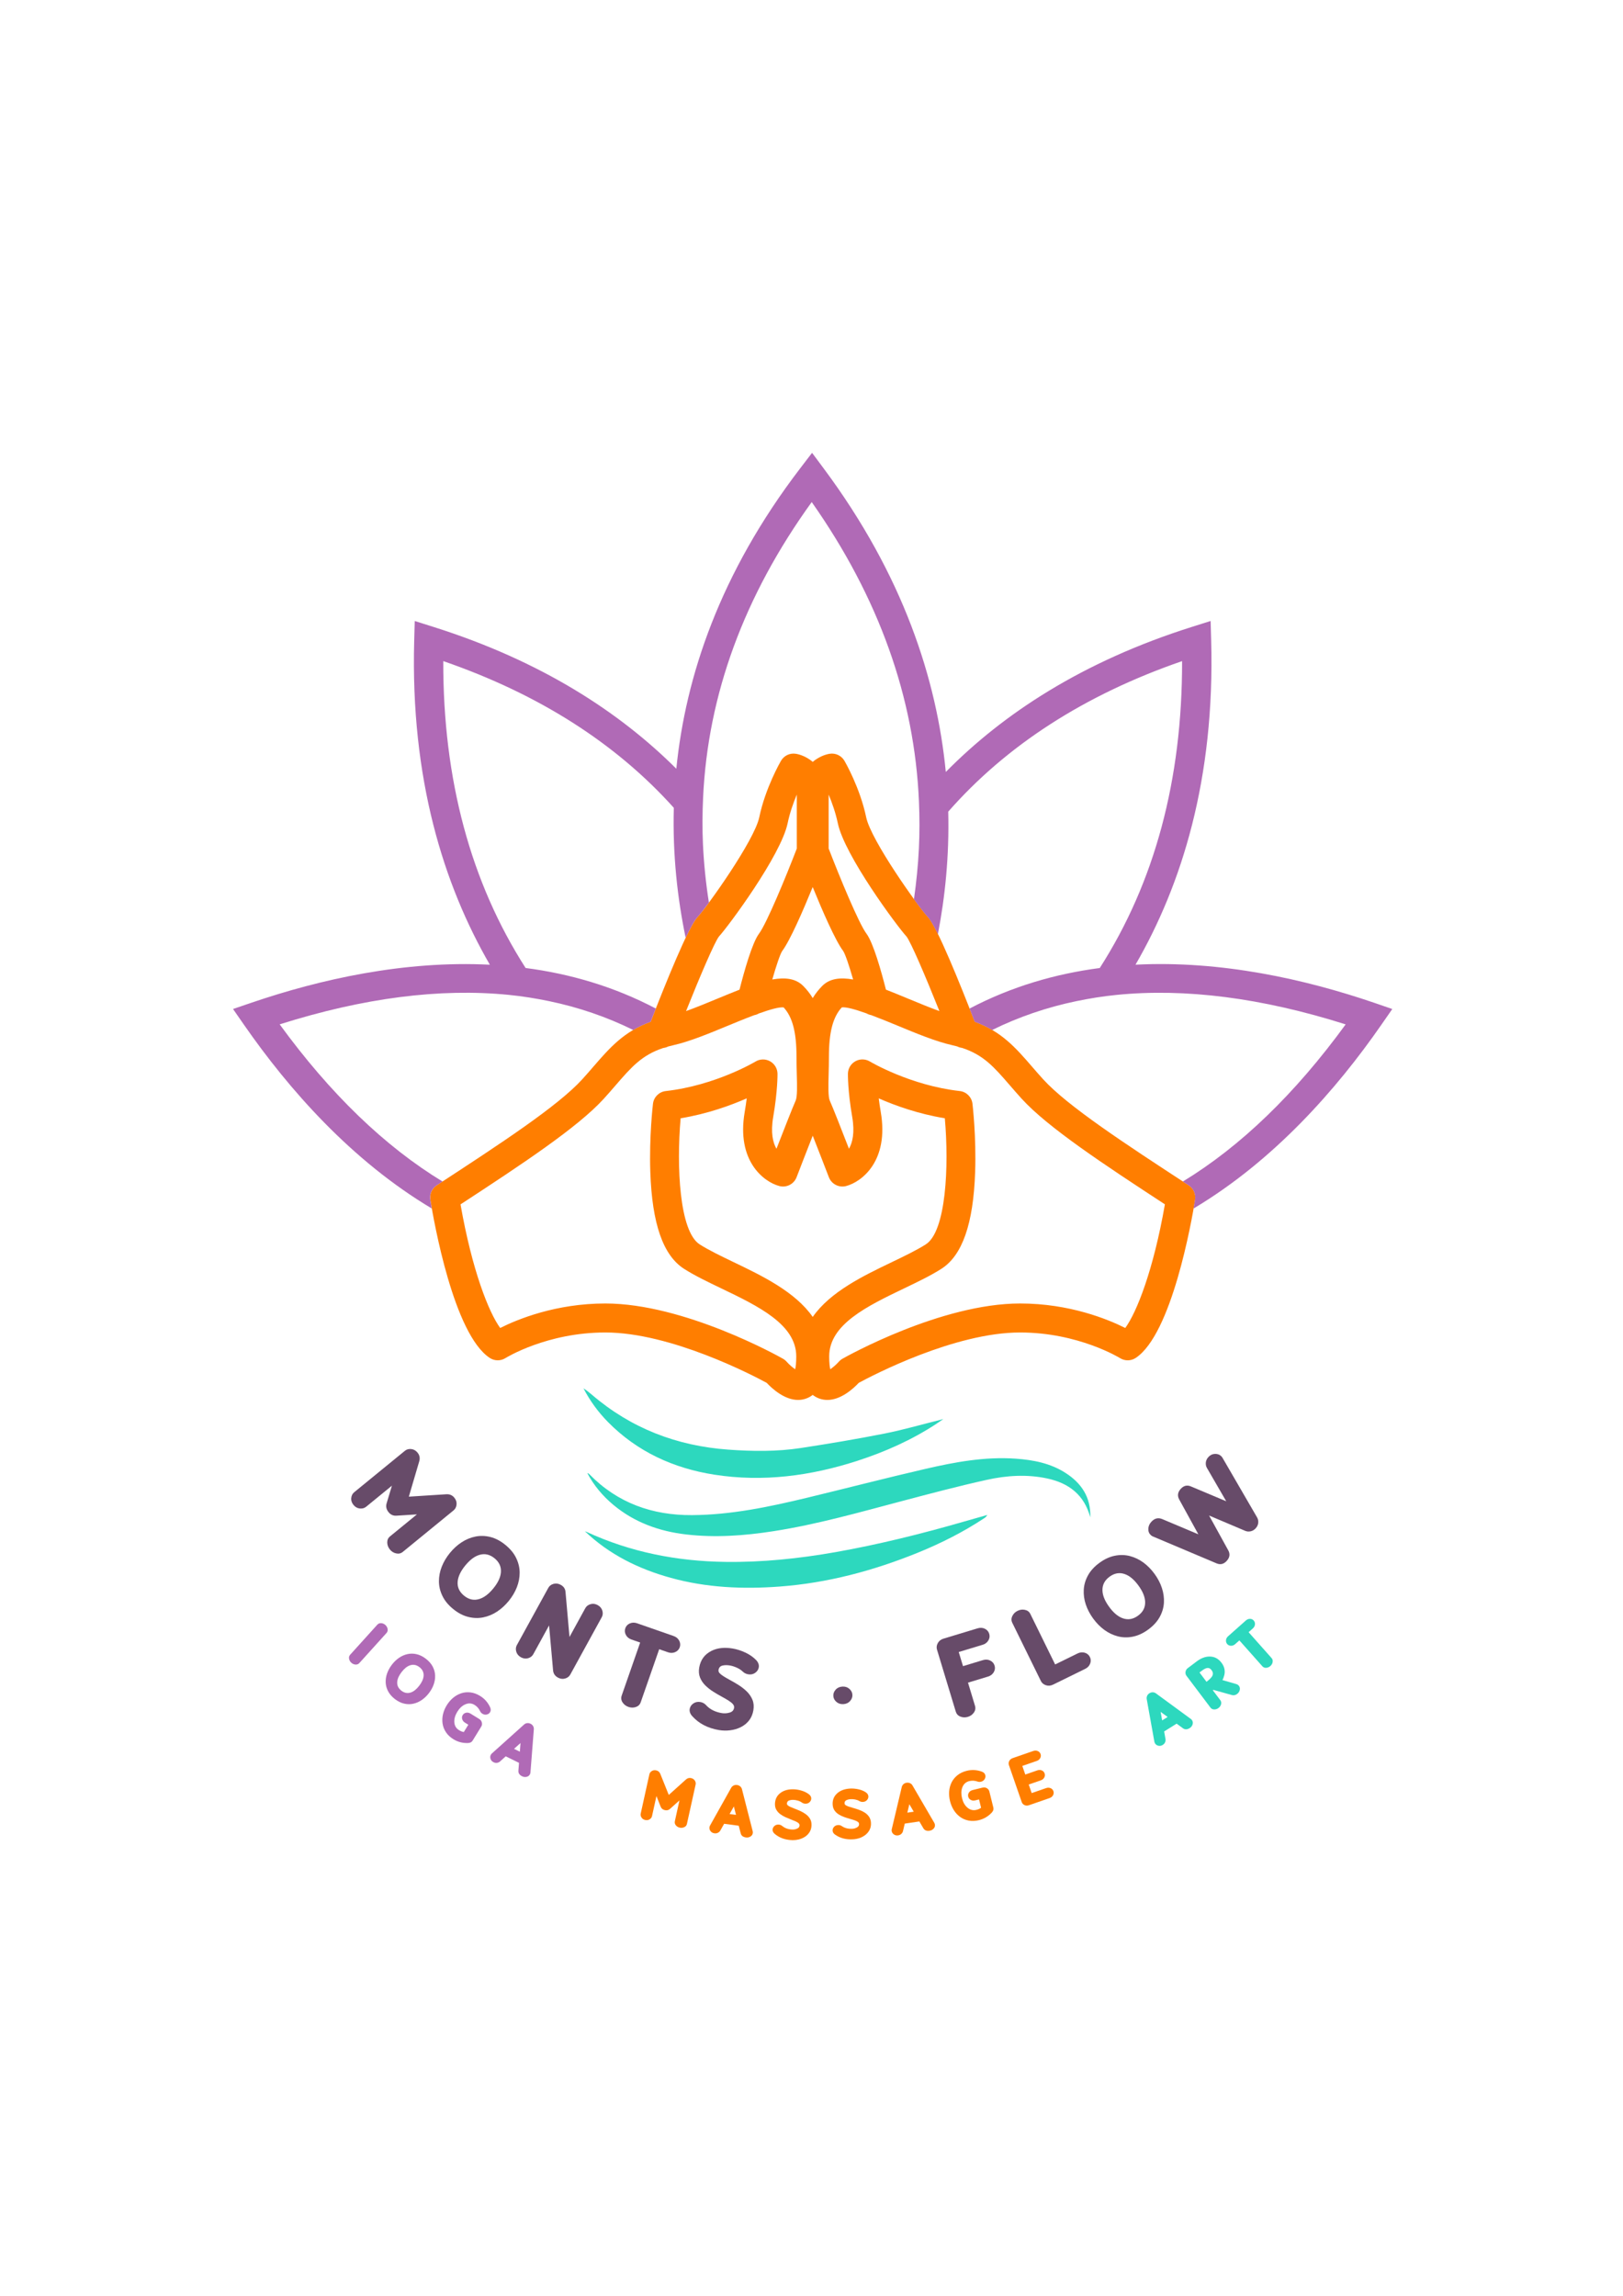 <svg xmlns="http://www.w3.org/2000/svg" xmlns:xlink="http://www.w3.org/1999/xlink" id="Capa_1" x="0px" y="0px" viewBox="0 0 595.28 841.89" style="enable-background:new 0 0 595.28 841.89;" xml:space="preserve"><style type="text/css">	.st0{fill:#674B69;}	.st1{fill:#2DD8BE;}	.st2{fill:#FF7E00;}	.st3{fill:#B06AB6;}</style><g>	<g>		<path class="st0" d="M143,568.22c-0.63-0.78-0.95-1.63-0.97-2.57c-0.01-0.93,0.33-1.69,1.04-2.26l9.85-8.05l-7.52,0.48   c-1.15,0.08-2.11-0.34-2.88-1.28c-0.81-1-1.06-2.06-0.73-3.21l1.96-6.52l-9.46,7.73c-0.64,0.52-1.41,0.73-2.32,0.64   c-0.91-0.09-1.68-0.53-2.32-1.31c-0.64-0.78-0.92-1.63-0.82-2.53c0.09-0.9,0.46-1.62,1.1-2.14l18.58-15.18   c0.64-0.52,1.41-0.74,2.32-0.64c0.91,0.1,1.68,0.53,2.31,1.31c0.77,0.94,0.98,2.01,0.63,3.18l-3.82,12.97l13.75-0.88   c1.21-0.08,2.19,0.34,2.93,1.25c0.64,0.78,0.92,1.63,0.82,2.53c-0.09,0.9-0.46,1.62-1.1,2.14l-18.62,15.22   c-0.7,0.57-1.51,0.76-2.43,0.55C144.38,569.45,143.61,568.97,143,568.22z"></path>		<path class="st0" d="M166.21,590.04c-1.78-1.45-3.1-3.05-3.94-4.8c-0.85-1.75-1.27-3.53-1.28-5.35c0-1.82,0.34-3.61,1.04-5.38   c0.69-1.76,1.69-3.44,2.98-5.02c1.29-1.58,2.73-2.9,4.32-3.93c1.58-1.03,3.27-1.73,5.06-2.09c1.79-0.36,3.62-0.3,5.5,0.17   c1.88,0.48,3.71,1.44,5.49,2.9s3.1,3.05,3.94,4.8c0.84,1.74,1.27,3.53,1.28,5.35c0,1.82-0.34,3.61-1.03,5.38   c-0.7,1.76-1.69,3.44-2.98,5.02c-1.29,1.58-2.73,2.89-4.32,3.93c-1.58,1.03-3.27,1.73-5.06,2.09c-1.79,0.36-3.62,0.3-5.5-0.18   C169.82,592.46,167.99,591.5,166.21,590.04z M170.2,585.15c1.75,1.43,3.61,1.84,5.61,1.22c1.75-0.54,3.46-1.84,5.13-3.88   c1.68-2.05,2.6-3.99,2.77-5.8c0.2-2.07-0.57-3.82-2.32-5.25c-1.76-1.44-3.64-1.85-5.62-1.23c-1.74,0.53-3.45,1.83-5.13,3.89   c-1.67,2.04-2.59,3.98-2.77,5.8C167.66,581.96,168.44,583.71,170.2,585.15z"></path>		<path class="st0" d="M204.64,615.19c-1.08-0.59-1.67-1.47-1.78-2.62l-1.47-16.51l-5.8,10.57c-0.39,0.71-1.02,1.19-1.89,1.45   c-0.87,0.25-1.75,0.14-2.63-0.34c-0.88-0.48-1.44-1.16-1.71-2.04c-0.26-0.87-0.19-1.67,0.19-2.38l11.56-21.04   c0.4-0.72,1.04-1.21,1.91-1.46c0.88-0.25,1.76-0.13,2.64,0.35c1.08,0.59,1.67,1.46,1.76,2.61l1.46,16.52l5.8-10.57   c0.39-0.71,1.02-1.2,1.9-1.46c0.88-0.26,1.76-0.15,2.65,0.34c0.88,0.48,1.44,1.17,1.7,2.04c0.25,0.88,0.18,1.67-0.21,2.38   l-11.55,21.05c-0.39,0.71-1.02,1.19-1.89,1.45C206.39,615.78,205.51,615.67,204.64,615.19z"></path>		<path class="st0" d="M230.49,625.94c-0.93-0.33-1.65-0.88-2.16-1.67c-0.51-0.79-0.61-1.62-0.31-2.48l6.78-19.45l-3.18-1.11   c-0.96-0.33-1.65-0.9-2.07-1.71c-0.42-0.81-0.49-1.62-0.2-2.43c0.28-0.82,0.84-1.41,1.67-1.77c0.83-0.36,1.72-0.38,2.68-0.04   l13.34,4.65c0.96,0.34,1.65,0.9,2.07,1.7c0.42,0.8,0.49,1.61,0.21,2.43c-0.29,0.82-0.84,1.41-1.68,1.78   c-0.83,0.37-1.72,0.39-2.68,0.05l-3.18-1.11L235,624.23c-0.3,0.87-0.9,1.45-1.79,1.75C232.32,626.28,231.41,626.26,230.49,625.94z   "></path>		<path class="st0" d="M263.69,634.43c-4.12-0.7-7.39-2.41-9.82-5.13c-0.75-0.84-1.05-1.71-0.9-2.62c0.14-0.8,0.57-1.47,1.31-1.99   c0.74-0.52,1.61-0.71,2.61-0.54c0.81,0.14,1.5,0.51,2.07,1.13c1.4,1.54,3.32,2.52,5.76,2.93c0.96,0.16,1.93,0.1,2.89-0.19   c0.94-0.27,1.48-0.83,1.63-1.7c0.08-0.49-0.05-0.95-0.41-1.38c-0.35-0.42-0.9-0.86-1.62-1.32c-0.73-0.46-1.56-0.94-2.49-1.44   c-1.02-0.55-2.05-1.16-3.1-1.82c-1.05-0.66-2.01-1.41-2.88-2.26c-0.87-0.85-1.53-1.81-1.97-2.89c-0.44-1.09-0.55-2.31-0.32-3.67   c0.48-2.84,1.99-4.89,4.52-6.16c2.17-1.08,4.74-1.36,7.72-0.86c1.55,0.26,3.1,0.75,4.66,1.48c1.56,0.72,2.87,1.63,3.93,2.71   c0.84,0.87,1.18,1.78,1.02,2.74c-0.14,0.8-0.57,1.46-1.31,1.99c-0.74,0.53-1.6,0.71-2.59,0.54c-0.76-0.13-1.42-0.46-1.97-0.99   c-0.6-0.58-1.35-1.07-2.23-1.46c-0.89-0.39-1.74-0.66-2.55-0.79c-1-0.17-1.91-0.15-2.73,0.06c-0.78,0.21-1.24,0.74-1.38,1.6   c-0.07,0.4,0.06,0.78,0.37,1.14c0.32,0.36,0.81,0.75,1.49,1.18c0.67,0.42,1.45,0.87,2.33,1.35c1.05,0.56,2.11,1.18,3.2,1.87   c1.09,0.68,2.08,1.47,2.99,2.35c0.91,0.89,1.59,1.9,2.06,3.03c0.47,1.13,0.58,2.42,0.34,3.86c-0.25,1.46-0.78,2.7-1.58,3.73   c-0.81,1.03-1.82,1.84-3.01,2.44c-1.2,0.6-2.5,0.99-3.89,1.16C266.45,634.69,265.07,634.66,263.69,634.43z"></path>		<path class="st0" d="M309.37,624.92c-1.03,0.07-1.89-0.21-2.59-0.81c-0.7-0.61-1.08-1.34-1.13-2.17c-0.06-0.84,0.22-1.6,0.83-2.3   c0.61-0.7,1.43-1.08,2.46-1.15c1.01-0.07,1.87,0.2,2.57,0.81c0.7,0.61,1.08,1.33,1.13,2.17c0.06,0.84-0.22,1.6-0.83,2.3   C311.2,624.47,310.38,624.85,309.37,624.92z"></path>		<path class="st0" d="M354.98,629.59c-0.93,0.28-1.84,0.25-2.71-0.09c-0.88-0.34-1.44-0.95-1.71-1.82l-6.89-22.74   c-0.24-0.79-0.15-1.59,0.29-2.39c0.43-0.8,1.12-1.35,2.08-1.64l12.53-3.79c0.96-0.29,1.85-0.23,2.66,0.16   c0.81,0.4,1.35,1.02,1.6,1.86c0.25,0.83,0.15,1.64-0.31,2.41c-0.46,0.78-1.16,1.32-2.12,1.61l-8.76,2.65l1.57,5.18l7.31-2.21   c0.97-0.29,1.86-0.24,2.67,0.16c0.81,0.4,1.35,1.02,1.6,1.86c0.25,0.83,0.15,1.64-0.31,2.42c-0.46,0.78-1.17,1.32-2.14,1.61   l-7.3,2.21l2.57,8.51c0.26,0.87,0.13,1.69-0.41,2.46C356.67,628.78,355.93,629.31,354.98,629.59z"></path>		<path class="st0" d="M398,612l-11.75,5.77c-0.9,0.44-1.78,0.51-2.64,0.22c-0.86-0.29-1.47-0.8-1.83-1.53l-10.49-21.35   c-0.4-0.81-0.4-1.65,0.01-2.49c0.4-0.85,1.05-1.49,1.94-1.92c0.87-0.43,1.77-0.55,2.69-0.35c0.92,0.19,1.58,0.7,1.98,1.51   l9.09,18.51l8.22-4.03c0.9-0.44,1.78-0.53,2.65-0.27c0.86,0.26,1.49,0.78,1.88,1.57c0.38,0.78,0.41,1.59,0.09,2.43   C399.51,610.92,398.9,611.56,398,612z"></path>		<path class="st0" d="M421.13,597.58c-1.86,1.36-3.74,2.22-5.64,2.6c-1.9,0.38-3.74,0.33-5.5-0.12c-1.76-0.46-3.41-1.24-4.94-2.36   c-1.53-1.12-2.89-2.51-4.1-4.16c-1.2-1.65-2.1-3.37-2.71-5.17c-0.6-1.8-0.84-3.61-0.74-5.42c0.1-1.82,0.63-3.58,1.57-5.28   s2.34-3.22,4.2-4.58c1.86-1.35,3.74-2.22,5.64-2.59c1.9-0.38,3.74-0.33,5.5,0.12c1.77,0.46,3.41,1.25,4.94,2.36   c1.53,1.12,2.89,2.51,4.1,4.16c1.2,1.65,2.11,3.37,2.7,5.17c0.6,1.8,0.85,3.61,0.75,5.43c-0.11,1.82-0.63,3.58-1.57,5.27   C424.39,594.7,422.99,596.22,421.13,597.58z M417.41,592.48c1.83-1.33,2.69-3.04,2.6-5.11c-0.08-1.83-0.9-3.82-2.46-5.95   c-1.56-2.14-3.2-3.53-4.91-4.15c-1.95-0.72-3.84-0.42-5.66,0.91c-1.84,1.34-2.71,3.05-2.62,5.13c0.07,1.82,0.89,3.8,2.46,5.95   c1.55,2.13,3.19,3.52,4.91,4.15C413.68,594.13,415.58,593.82,417.41,592.48z"></path>		<path class="st0" d="M460.6,560.4c-0.52,0.59-1.13,0.96-1.83,1.13c-0.71,0.17-1.38,0.12-2.02-0.14l-13.28-5.63l7.02,12.75   c0.74,1.33,0.58,2.6-0.5,3.82c-1.1,1.25-2.36,1.57-3.78,0.97l-23.27-9.83c-0.3-0.11-0.56-0.27-0.78-0.47   c-0.68-0.6-1.01-1.37-0.98-2.32c0.02-0.94,0.37-1.79,1.03-2.54c1.2-1.36,2.57-1.72,4.09-1.07l13.23,5.57l-7.03-12.79   c-0.72-1.33-0.55-2.59,0.51-3.8c1.1-1.25,2.35-1.57,3.76-0.98l12.99,5.46l-7.08-12.22c-0.34-0.59-0.48-1.25-0.41-1.97   c0.07-0.72,0.37-1.39,0.9-1.98c0.66-0.75,1.45-1.15,2.36-1.2c0.92-0.05,1.68,0.19,2.28,0.73c0.23,0.21,0.43,0.44,0.58,0.7   l12.71,21.9c0.33,0.6,0.47,1.26,0.39,1.98C461.42,559.15,461.12,559.81,460.6,560.4z"></path>	</g>	<g>		<g>			<path class="st1" d="M399.89,556.41c0.25-7.28-3.17-12.49-9.1-16.29c-5.54-3.55-11.78-4.75-18.19-5.21    c-11.27-0.8-22.27,1.22-33.16,3.74c-14.49,3.35-28.89,7.08-43.35,10.57c-13.9,3.35-27.88,6.3-42.26,6.39    c-14.55,0.09-27.34-4.42-37.68-15.01c-0.18-0.19-0.41-0.34-0.73-0.4c2.4,4.54,5.64,8.39,9.56,11.66    c7.74,6.45,16.82,9.69,26.69,10.84c10.69,1.24,21.32,0.46,31.92-1.18c16.08-2.49,31.69-6.96,47.38-11.1    c10.29-2.72,20.59-5.45,30.98-7.75c7.27-1.61,14.7-2.09,22.11-0.51C392.07,543.87,397.69,548.21,399.89,556.41z"></path>			<path class="st1" d="M214.53,561.53c8.98,8.56,19.7,13.82,31.49,17.08c13.12,3.63,26.5,4.2,39.99,3.19    c17.51-1.31,34.26-5.79,50.48-12.35c8.53-3.46,16.73-7.59,24.44-12.67c0.45-0.29,0.87-0.62,1.18-1.23    c-2.91,0.83-5.82,1.64-8.73,2.48c-15.47,4.45-31.08,8.35-46.93,11.15c-13.38,2.36-26.87,3.77-40.47,3.58    c-17.67-0.24-34.69-3.55-50.81-10.99C214.96,561.68,214.74,561.61,214.53,561.53z"></path>			<path class="st1" d="M345.99,520.39c-7.59,1.89-14.57,3.92-21.67,5.33c-10.14,2.01-20.35,3.71-30.58,5.28    c-8.83,1.35-17.75,1.24-26.65,0.59c-18.83-1.36-35.64-7.8-50.04-20.17c-0.96-0.82-1.96-1.6-3.04-2.3    c2.37,4.59,5.39,8.71,8.99,12.36c10.77,10.91,24.05,16.96,39.02,19.3c17.87,2.78,35.34,0.45,52.43-5.08    c10.22-3.31,19.99-7.66,29-13.58C344.15,521.64,344.85,521.16,345.99,520.39z"></path>		</g>	</g>	<path class="st2" d="M436,434.66l-0.33-0.21c-22.68-14.81-44.09-28.8-53.05-38.65c-1.5-1.65-2.87-3.23-4.19-4.76  c-5.86-6.77-11.07-12.75-20.91-16.36c-5.36-13.82-13.83-34.85-17.18-38.41c-3.55-3.77-20.88-28.1-22.64-36.55  c-2.25-10.81-7.74-20.32-7.97-20.72c-1.11-1.9-3.27-2.93-5.44-2.58c-1.7,0.27-4.08,1.18-6.2,2.97c-2.11-1.79-4.49-2.7-6.2-2.97  c-2.18-0.35-4.34,0.68-5.44,2.58c-0.23,0.4-5.72,9.91-7.97,20.72c-1.76,8.45-19.09,32.78-22.64,36.55  c-3.35,3.56-11.82,24.58-17.18,38.4c-9.84,3.61-15.04,9.59-20.91,16.36c-1.32,1.53-2.69,3.11-4.19,4.76  c-8.96,9.86-30.38,23.85-53.05,38.65l-0.33,0.21c-1.76,1.15-2.68,3.23-2.34,5.3c1.32,8.16,8.58,49.29,21.79,58.01  c1.75,1.15,4,1.17,5.77,0.06c0.15-0.09,15.11-9.39,36.62-9.39c24.07,0,54.17,15.75,59.18,18.47c2.07,2.2,6.57,6.27,11.53,6.27  c1,0,2.03-0.17,3.05-0.55c0.88-0.33,1.64-0.77,2.31-1.3c0.67,0.53,1.43,0.97,2.31,1.3c1.02,0.38,2.05,0.55,3.05,0.55  c4.96,0,9.46-4.07,11.53-6.27c5.02-2.72,35.12-18.47,59.18-18.47c21.35,0,36.48,9.3,36.64,9.4c1.77,1.11,4.02,1.08,5.76-0.07  c13.2-8.72,20.46-49.85,21.79-58.01C438.67,437.88,437.76,435.81,436,434.66z M303.93,291.38c1.25,3,2.56,6.69,3.36,10.5  c2.46,11.82,21.78,37.84,25.23,41.59c1.62,2.16,6.87,14.39,12.03,27.3c-3.63-1.31-7.57-2.93-11.44-4.54  c-2.85-1.18-5.58-2.31-8.17-3.32c-1.66-6.56-4.62-17.16-7.14-20.52c-2.81-3.74-9.83-20.74-13.87-31.23V291.38z M301.59,361.54  c-1.39,1.39-2.54,2.89-3.5,4.47c-0.96-1.58-2.11-3.08-3.5-4.47c-2.71-2.72-6.57-3.19-11.33-2.35c1.43-4.99,2.86-9.28,3.62-10.42  c2.91-3.89,7.64-14.77,11.2-23.48c3.55,8.71,8.28,19.59,11.18,23.45c0.78,1.17,2.21,5.45,3.65,10.45  C308.16,358.35,304.3,358.82,301.59,361.54z M263.66,343.47c3.45-3.75,22.77-29.77,25.23-41.59c0.79-3.81,2.1-7.5,3.36-10.5v19.79  c-4.03,10.49-11.06,27.49-13.87,31.23c-2.52,3.37-5.48,13.97-7.14,20.52c-2.59,1.01-5.32,2.14-8.17,3.32  c-3.87,1.6-7.81,3.23-11.44,4.54C256.79,357.86,262.04,345.63,263.66,343.47z M291.66,502.12c-0.98-0.66-2.22-1.73-3.11-2.74  c-0.4-0.45-0.87-0.84-1.39-1.13c-1.46-0.83-36.11-20.25-65.14-20.25c-18.14,0-32.18,5.78-38.56,8.98  c-4.19-5.72-10.32-21.17-14.55-45.32c22.29-14.56,43.01-28.25,52.52-38.71c1.59-1.74,3-3.37,4.36-4.95  c5.81-6.71,9.62-11.1,17.5-13.7c0.63-0.07,1.23-0.26,1.79-0.54c0.63-0.17,1.28-0.34,1.97-0.49c5.94-1.34,13.13-4.32,20.08-7.2  c2.71-1.12,6.17-2.55,9.51-3.8c0.6-0.11,1.17-0.32,1.69-0.62c3.94-1.41,7.48-2.44,9.09-2.22c3.26,3.53,4.72,9.15,4.72,18.11  c0,2.37,0.06,4.59,0.11,6.55c0.11,4,0.22,8.13-0.43,9.54c-1.05,2.32-4.54,11.24-7.03,17.64c-1.3-2.24-2.19-5.88-1.19-11.7  c1.64-9.53,1.57-15.56,1.57-15.82c-0.03-1.9-1.07-3.64-2.74-4.57c-1.66-0.92-3.69-0.89-5.32,0.1c-0.14,0.09-14.73,8.78-32.92,10.82  c-2.45,0.27-4.4,2.2-4.69,4.65c-0.06,0.49-1.42,12.1-0.98,25.06c0.65,18.97,4.7,30.58,12.39,35.49c3.93,2.5,8.63,4.76,13.61,7.15  c13.53,6.49,27.53,13.21,27.53,24.96C292.05,499.72,291.86,501.2,291.66,502.12z M298.09,482.93  c-6.46-9.26-18.59-15.09-28.97-20.07c-4.68-2.25-9.1-4.37-12.49-6.53c-7.46-4.76-8.55-28.61-6.99-46.25  c9.79-1.6,18.31-4.7,24.24-7.3c-0.19,1.5-0.43,3.17-0.74,4.98c-3.1,17.97,6.95,25.63,12.69,27.17c2.62,0.7,5.36-0.69,6.34-3.23  c1.26-3.28,3.78-9.8,5.92-15.23c2.14,5.43,4.66,11.95,5.92,15.23c0.98,2.54,3.72,3.93,6.34,3.23c5.75-1.54,15.79-9.2,12.69-27.17  c-0.31-1.81-0.56-3.48-0.74-4.98c5.93,2.61,14.45,5.7,24.24,7.3c1.57,17.64,0.47,41.5-6.99,46.25c-3.39,2.16-7.81,4.28-12.49,6.53  C316.68,467.84,304.55,473.67,298.09,482.93z M412.72,486.98c-6.38-3.2-20.42-8.98-38.56-8.98c-29.03,0-63.68,19.42-65.14,20.25  c-0.52,0.29-0.99,0.68-1.38,1.12c-0.9,1.02-2.14,2.09-3.12,2.75c-0.2-0.92-0.39-2.4-0.39-4.72c0-11.75,13.99-18.46,27.53-24.96  c4.98-2.39,9.68-4.64,13.61-7.15c7.69-4.9,11.74-16.51,12.39-35.49c0.44-12.96-0.92-24.57-0.98-25.06  c-0.29-2.45-2.23-4.38-4.69-4.65c-18.09-2.02-32.78-10.73-32.92-10.82c-0.84-0.51-1.8-0.77-2.75-0.77c-0.89,0-1.77,0.22-2.58,0.67  c-1.66,0.92-2.71,2.66-2.74,4.57c0,0.25-0.08,6.29,1.57,15.82c1,5.82,0.11,9.45-1.19,11.7c-2.48-6.4-5.97-15.32-7.03-17.64  c-0.64-1.41-0.53-5.55-0.43-9.54c0.05-1.96,0.11-4.18,0.11-6.55c0-8.96,1.46-14.58,4.72-18.11c1.62-0.22,5.15,0.8,9.08,2.21  c0.53,0.3,1.11,0.52,1.72,0.63c3.33,1.25,6.78,2.67,9.49,3.79c6.95,2.88,14.14,5.86,20.08,7.2c0.68,0.15,1.34,0.32,1.97,0.49  c0.56,0.28,1.16,0.47,1.79,0.54c7.89,2.6,11.69,6.99,17.5,13.7c1.37,1.58,2.78,3.21,4.36,4.95c9.51,10.46,30.23,24.15,52.52,38.71  C423.04,465.81,416.91,481.26,412.72,486.98z"></path>	<path class="st3" d="M503.93,367.7c-25.08-8.56-55.98-15.55-87.45-13.94c16.95-29.27,29.16-68.12,27.75-118.91l-0.2-7.13  l-6.81,2.15c-40.38,12.75-69.42,32-90.32,53.22c-3.29-33.9-15.62-72.11-44.79-111.31l-4.26-5.73l-4.34,5.67  c-29.53,38.6-42.07,76.45-45.45,110.18c-20.81-20.74-49.51-39.51-89.13-52.02l-6.81-2.15l-0.2,7.13  c-1.4,50.78,10.8,89.63,27.75,118.91c-31.48-1.6-62.37,5.38-87.45,13.94l-6.75,2.3l4.07,5.86c16.38,23.58,39.34,49.72,68.82,67.29  c-0.24-1.33-0.42-2.42-0.54-3.2c-0.34-2.07,0.58-4.15,2.34-5.3l0.33-0.21c0.61-0.4,1.21-0.79,1.81-1.18  c-21.19-12.9-41.14-32.13-59.72-57.63c30.8-9.74,58.85-13.32,84.02-10.81c5.02,0.5,9.91,1.29,14.7,2.28  c10.94,2.26,21.25,5.81,30.96,10.59c1.91-1.13,4.01-2.14,6.39-3.02c0.59-1.53,1.23-3.17,1.89-4.84  c-15.41-8.11-31.57-12.76-47.76-14.87c-20.13-31.41-30.29-69.04-30.2-112.54c35.06,12.11,63.29,30.13,84.56,53.8  c-0.47,17.4,1.38,33.44,4.34,47.66c1.78-3.72,3.31-6.51,4.35-7.61c0.8-0.85,2.32-2.78,4.18-5.3c-1.14-7.24-1.86-14.44-2.19-21.59  c-0.25-5.66-0.2-11.28,0.06-16.88c1.73-37.71,14.99-73.99,39.84-108.4c24.62,35.02,37.71,71.77,39.33,109.82  c0.24,5.71,0.26,11.44-0.02,17.2c-0.3,6.18-0.93,12.39-1.81,18.63c2.28,3.14,4.16,5.55,5.09,6.53c0.9,0.96,2.19,3.23,3.69,6.26  c2.61-13.49,4.2-28.59,3.79-44.91c21.4-24.36,50.03-42.86,85.77-55.2c0.09,43.5-10.06,81.13-30.19,112.54  c-16.19,2.12-32.35,6.76-47.76,14.87c0.66,1.68,1.3,3.31,1.89,4.84c2.38,0.87,4.47,1.89,6.39,3.02  c9.71-4.78,20.03-8.33,30.96-10.59c4.79-0.99,9.67-1.78,14.69-2.28c25.17-2.52,53.22,1.07,84.02,10.81  c-18.58,25.5-38.53,44.73-59.72,57.63c0.6,0.39,1.2,0.79,1.81,1.18l0.33,0.21c1.76,1.15,2.68,3.23,2.34,5.3  c-0.13,0.78-0.31,1.87-0.55,3.2c29.49-17.57,52.45-43.71,68.82-67.29l4.07-5.86L503.93,367.7z"></path></g><g>	<g>		<path class="st3" d="M128.85,609.74c-0.45-0.41-0.72-0.9-0.82-1.47c-0.1-0.57,0.04-1.06,0.42-1.48l9.93-10.99   c0.38-0.42,0.86-0.61,1.43-0.57c0.58,0.04,1.09,0.26,1.54,0.67c0.44,0.4,0.72,0.89,0.82,1.46c0.1,0.57-0.04,1.07-0.42,1.49   l-9.93,10.99c-0.38,0.42-0.86,0.61-1.44,0.57C129.81,610.36,129.29,610.14,128.85,609.74z"></path>		<path class="st3" d="M144.87,623.09c-1.12-0.86-1.96-1.82-2.52-2.87c-0.55-1.06-0.85-2.15-0.89-3.27s0.14-2.23,0.53-3.33   c0.4-1.1,0.97-2.15,1.73-3.14c0.76-1,1.62-1.83,2.58-2.5c0.95-0.67,1.98-1.13,3.07-1.38c1.09-0.26,2.22-0.26,3.38,0   c1.17,0.26,2.31,0.81,3.43,1.67c1.12,0.86,1.96,1.82,2.52,2.87c0.55,1.06,0.85,2.14,0.89,3.26c0.04,1.12-0.14,2.23-0.53,3.33   c-0.39,1.1-0.97,2.15-1.73,3.14c-0.76,1-1.62,1.83-2.58,2.5c-0.96,0.67-1.98,1.13-3.07,1.38c-1.09,0.26-2.22,0.26-3.38,0   C147.14,624.5,145.99,623.94,144.87,623.09z M147.23,620c1.1,0.84,2.26,1.06,3.47,0.64c1.07-0.37,2.09-1.2,3.08-2.49   c0.99-1.3,1.52-2.5,1.59-3.62c0.08-1.27-0.43-2.34-1.53-3.18c-1.11-0.85-2.27-1.06-3.48-0.65c-1.06,0.36-2.09,1.19-3.08,2.48   c-0.99,1.29-1.52,2.5-1.59,3.62C145.6,618.09,146.12,619.15,147.23,620z"></path>		<path class="st3" d="M166.31,637.8c-1.18-0.73-2.1-1.59-2.76-2.6c-0.66-1-1.07-2.06-1.23-3.19c-0.16-1.12-0.11-2.25,0.16-3.39   c0.27-1.14,0.73-2.24,1.38-3.29c0.66-1.06,1.43-1.97,2.33-2.72s1.88-1.31,2.95-1.66c1.07-0.36,2.21-0.47,3.4-0.33   c1.19,0.14,2.38,0.57,3.56,1.3c1.61,0.99,2.83,2.37,3.65,4.12c0.32,0.7,0.31,1.32-0.01,1.85c-0.27,0.43-0.67,0.72-1.21,0.84   c-0.55,0.13-1.08,0.03-1.6-0.29c-0.38-0.23-0.66-0.55-0.85-0.95c-0.45-0.97-1.12-1.73-2-2.27c-1.1-0.68-2.26-0.74-3.49-0.19   c-1.11,0.5-2.06,1.39-2.85,2.67c-0.79,1.29-1.16,2.54-1.11,3.75c0.06,1.34,0.64,2.35,1.74,3.02c0.62,0.38,1.2,0.61,1.75,0.68   l1.65-2.68l-1.23-0.76c-0.53-0.33-0.87-0.76-1.02-1.3c-0.15-0.54-0.08-1.04,0.2-1.49c0.28-0.46,0.7-0.74,1.24-0.85   c0.55-0.11,1.09,0,1.62,0.33l3.17,1.95c0.52,0.32,0.85,0.76,0.98,1.31c0.13,0.55,0.06,1.03-0.2,1.46l-3.21,5.22   c-0.33,0.53-0.88,0.81-1.65,0.84C169.7,639.26,167.93,638.79,166.31,637.8z"></path>		<path class="st3" d="M185.49,644.06l-2.12,1.91c-0.3,0.26-0.66,0.42-1.08,0.48c-0.42,0.06-0.84-0.01-1.26-0.22   c-0.55-0.27-0.92-0.67-1.1-1.2c-0.18-0.53-0.16-1.02,0.07-1.48c0.1-0.2,0.23-0.38,0.41-0.54l11.83-10.63   c0.3-0.27,0.66-0.43,1.08-0.49c0.42-0.06,0.84,0.02,1.26,0.22c0.42,0.2,0.73,0.49,0.95,0.86c0.21,0.37,0.3,0.76,0.27,1.16   l-1.24,15.85c-0.02,0.23-0.08,0.45-0.19,0.66c-0.24,0.49-0.65,0.81-1.21,0.94c-0.57,0.13-1.12,0.06-1.67-0.2   c-0.97-0.48-1.42-1.17-1.35-2.06l0.22-2.87L185.49,644.06z M190.67,642.36l0.24-3.17l-2.37,2.12L190.67,642.36z"></path>		<path class="st2" d="M249.32,670.22c-0.6-0.13-1.08-0.42-1.44-0.87c-0.36-0.44-0.48-0.94-0.36-1.49l1.69-7.64l-3.45,3.1   c-0.53,0.48-1.15,0.64-1.88,0.48c-0.77-0.17-1.3-0.59-1.57-1.27l-1.54-3.9l-1.62,7.34c-0.11,0.5-0.4,0.89-0.88,1.19   c-0.48,0.3-1.01,0.38-1.61,0.25c-0.61-0.13-1.07-0.44-1.37-0.91c-0.3-0.47-0.4-0.95-0.29-1.45l3.18-14.4   c0.11-0.5,0.4-0.89,0.88-1.19c0.48-0.3,1.01-0.38,1.61-0.25c0.73,0.16,1.24,0.59,1.52,1.29l3.1,7.72l6.3-5.66   c0.55-0.5,1.19-0.67,1.89-0.52c0.61,0.14,1.06,0.44,1.37,0.91c0.3,0.47,0.4,0.96,0.29,1.45l-3.19,14.44   c-0.12,0.55-0.44,0.94-0.96,1.19C250.46,670.28,249.9,670.34,249.32,670.22z"></path>		<path class="st2" d="M265.59,668.8l-1.4,2.49c-0.2,0.34-0.49,0.61-0.87,0.8c-0.38,0.19-0.8,0.26-1.27,0.2   c-0.61-0.08-1.09-0.34-1.43-0.78c-0.34-0.44-0.48-0.92-0.41-1.42c0.03-0.22,0.1-0.43,0.21-0.64l7.77-13.87   c0.2-0.35,0.49-0.62,0.87-0.81c0.38-0.19,0.8-0.26,1.27-0.19c0.46,0.06,0.85,0.23,1.17,0.51c0.32,0.28,0.53,0.62,0.63,1.01   l3.94,15.41c0.05,0.22,0.07,0.45,0.04,0.68c-0.07,0.55-0.35,0.97-0.85,1.28c-0.5,0.31-1.04,0.42-1.65,0.34   c-1.07-0.14-1.72-0.64-1.94-1.51l-0.72-2.79L265.59,668.8z M269.95,665.52l-0.79-3.07l-1.56,2.77L269.95,665.52z"></path>		<path class="st2" d="M290.54,674.79c-2.57-0.08-4.71-0.85-6.41-2.31c-0.53-0.45-0.78-0.96-0.76-1.52c0.02-0.5,0.23-0.94,0.63-1.32   c0.41-0.38,0.92-0.57,1.55-0.55c0.51,0.02,0.96,0.19,1.36,0.52c0.98,0.82,2.23,1.26,3.75,1.3c0.6,0.02,1.18-0.1,1.75-0.36   c0.55-0.24,0.83-0.63,0.85-1.17c0.01-0.31-0.11-0.57-0.36-0.8c-0.25-0.23-0.62-0.45-1.1-0.67c-0.48-0.22-1.03-0.44-1.64-0.67   c-0.67-0.26-1.35-0.54-2.04-0.85c-0.69-0.31-1.34-0.69-1.94-1.13c-0.6-0.44-1.08-0.98-1.44-1.6c-0.36-0.62-0.53-1.36-0.5-2.21   c0.06-1.77,0.8-3.15,2.24-4.13c1.23-0.84,2.78-1.22,4.63-1.17c0.96,0.03,1.95,0.2,2.96,0.51c1.01,0.31,1.89,0.75,2.63,1.32   c0.58,0.46,0.87,0.99,0.85,1.59c-0.02,0.5-0.23,0.94-0.63,1.32c-0.41,0.38-0.92,0.57-1.53,0.55c-0.47-0.02-0.9-0.16-1.29-0.44   c-0.41-0.3-0.91-0.54-1.48-0.7c-0.57-0.16-1.11-0.25-1.62-0.27c-0.62-0.02-1.18,0.07-1.66,0.26c-0.45,0.19-0.69,0.56-0.71,1.09   c-0.01,0.25,0.1,0.47,0.32,0.67c0.22,0.19,0.56,0.39,1,0.59c0.45,0.2,0.96,0.41,1.54,0.63c0.68,0.26,1.38,0.54,2.1,0.87   c0.72,0.33,1.39,0.72,2.02,1.19c0.63,0.47,1.13,1.02,1.51,1.68c0.38,0.65,0.55,1.43,0.53,2.33c-0.03,0.91-0.25,1.71-0.65,2.4   c-0.41,0.69-0.95,1.27-1.63,1.74c-0.68,0.47-1.44,0.81-2.27,1.03C292.25,674.72,291.4,674.81,290.54,674.79z"></path>		<path class="st2" d="M312.86,674.49c-2.57,0.15-4.76-0.43-6.59-1.73c-0.56-0.4-0.86-0.88-0.89-1.45c-0.03-0.5,0.14-0.96,0.51-1.37   c0.37-0.42,0.87-0.64,1.49-0.68c0.51-0.03,0.97,0.1,1.4,0.4c1.05,0.73,2.34,1.05,3.86,0.97c0.6-0.03,1.17-0.2,1.71-0.51   c0.52-0.29,0.77-0.7,0.74-1.24c-0.02-0.31-0.16-0.57-0.43-0.77c-0.27-0.2-0.65-0.4-1.15-0.57c-0.5-0.18-1.06-0.35-1.69-0.52   c-0.68-0.19-1.39-0.41-2.11-0.67c-0.72-0.25-1.4-0.57-2.04-0.96c-0.64-0.39-1.16-0.88-1.58-1.47c-0.41-0.59-0.64-1.31-0.69-2.16   c-0.1-1.77,0.52-3.2,1.87-4.31c1.15-0.94,2.66-1.46,4.51-1.57c0.96-0.05,1.96,0.03,3,0.25c1.03,0.22,1.94,0.58,2.73,1.09   c0.62,0.41,0.95,0.91,0.99,1.51c0.03,0.5-0.14,0.96-0.51,1.37c-0.37,0.42-0.86,0.64-1.48,0.68c-0.47,0.03-0.91-0.08-1.32-0.32   c-0.44-0.27-0.96-0.45-1.54-0.57c-0.59-0.11-1.13-0.15-1.64-0.12c-0.62,0.04-1.17,0.17-1.63,0.41c-0.44,0.23-0.64,0.62-0.61,1.15   c0.02,0.25,0.14,0.46,0.38,0.63c0.24,0.17,0.59,0.34,1.05,0.5c0.46,0.16,0.99,0.32,1.58,0.49c0.7,0.19,1.43,0.42,2.17,0.68   c0.74,0.26,1.45,0.6,2.12,1c0.66,0.41,1.21,0.92,1.65,1.54c0.43,0.62,0.68,1.37,0.73,2.27c0.05,0.9-0.1,1.72-0.44,2.45   c-0.35,0.73-0.84,1.35-1.47,1.88c-0.64,0.52-1.36,0.93-2.17,1.23C314.55,674.27,313.72,674.45,312.86,674.49z"></path>		<path class="st2" d="M331.85,668.73l-0.66,2.77c-0.09,0.38-0.3,0.72-0.61,1.01c-0.32,0.29-0.7,0.47-1.16,0.54   c-0.61,0.09-1.14-0.03-1.59-0.36c-0.45-0.33-0.71-0.75-0.78-1.25c-0.03-0.22-0.02-0.45,0.03-0.67l3.67-15.47   c0.09-0.39,0.3-0.73,0.61-1.02c0.32-0.29,0.7-0.46,1.16-0.53c0.46-0.07,0.88-0.01,1.27,0.17c0.38,0.18,0.68,0.45,0.88,0.8   l8.01,13.74c0.11,0.2,0.19,0.42,0.22,0.65c0.08,0.54-0.07,1.03-0.47,1.46c-0.39,0.43-0.88,0.69-1.49,0.78   c-1.07,0.16-1.83-0.15-2.28-0.92l-1.46-2.49L331.85,668.73z M335.14,664.37l-1.61-2.74l-0.74,3.09L335.14,664.37z"></path>		<path class="st2" d="M359.06,667.47c-1.35,0.33-2.61,0.38-3.79,0.15c-1.18-0.23-2.22-0.68-3.14-1.35c-0.92-0.67-1.68-1.5-2.3-2.49   c-0.62-0.99-1.08-2.09-1.38-3.29c-0.3-1.21-0.4-2.4-0.32-3.57c0.09-1.17,0.39-2.26,0.88-3.27c0.5-1.01,1.22-1.9,2.15-2.65   c0.93-0.75,2.07-1.29,3.42-1.63c1.84-0.45,3.67-0.36,5.5,0.29c0.73,0.27,1.16,0.7,1.31,1.31c0.12,0.49,0.04,0.98-0.25,1.46   c-0.29,0.48-0.73,0.79-1.33,0.94c-0.43,0.11-0.85,0.09-1.27-0.06c-1.01-0.36-2.02-0.41-3.02-0.17c-1.25,0.31-2.11,1.1-2.58,2.36   c-0.42,1.14-0.45,2.44-0.09,3.9c0.36,1.47,0.99,2.61,1.9,3.41c1,0.89,2.13,1.19,3.38,0.88c0.7-0.17,1.27-0.43,1.71-0.77   l-0.75-3.05l-1.41,0.35c-0.61,0.15-1.15,0.09-1.64-0.19c-0.49-0.27-0.79-0.67-0.92-1.19c-0.13-0.53-0.04-1.02,0.26-1.49   c0.31-0.46,0.76-0.77,1.37-0.92l3.61-0.89c0.6-0.15,1.14-0.08,1.61,0.22c0.48,0.3,0.78,0.68,0.9,1.17l1.47,5.95   c0.15,0.61-0.03,1.2-0.55,1.77C362.48,666.07,360.9,667.01,359.06,667.47z"></path>		<path class="st2" d="M384.96,659.37l-7.58,2.63c-0.58,0.2-1.12,0.18-1.62-0.06c-0.5-0.25-0.84-0.6-1-1.07l-4.72-13.62   c-0.16-0.47-0.12-0.96,0.12-1.46c0.25-0.5,0.66-0.85,1.24-1.06l7.58-2.63c0.59-0.2,1.14-0.19,1.65,0.03   c0.51,0.22,0.85,0.59,1.03,1.09c0.17,0.51,0.13,1-0.13,1.49c-0.26,0.49-0.69,0.84-1.27,1.04l-5.3,1.84l1.09,3.15l4.42-1.53   c0.59-0.2,1.14-0.19,1.65,0.03c0.51,0.22,0.85,0.59,1.02,1.09c0.18,0.51,0.14,1.01-0.13,1.5c-0.26,0.49-0.69,0.84-1.28,1.04   l-4.42,1.53l1.09,3.14l5.29-1.83c0.59-0.2,1.14-0.19,1.65,0.03c0.51,0.22,0.85,0.59,1.03,1.1c0.17,0.5,0.13,1-0.13,1.49   C385.98,658.81,385.55,659.16,384.96,659.37z"></path>		<path class="st1" d="M426.98,634.94l0.5,2.81c0.07,0.39,0.01,0.78-0.16,1.17s-0.45,0.71-0.85,0.96c-0.52,0.33-1.06,0.42-1.6,0.3   c-0.54-0.13-0.95-0.4-1.22-0.84c-0.12-0.19-0.2-0.4-0.25-0.63l-2.81-15.65c-0.07-0.4-0.02-0.79,0.15-1.18   c0.17-0.39,0.46-0.71,0.85-0.95c0.4-0.25,0.81-0.36,1.23-0.35c0.42,0.02,0.8,0.14,1.13,0.38l12.83,9.4   c0.19,0.14,0.34,0.31,0.46,0.51c0.29,0.47,0.34,0.98,0.16,1.53c-0.18,0.55-0.53,0.99-1.05,1.31c-0.92,0.57-1.74,0.59-2.46,0.07   l-2.33-1.7L426.98,634.94z M428.26,629.63l-2.57-1.87l0.56,3.13L428.26,629.63z"></path>		<path class="st1" d="M453.75,621.19c-0.6,0.45-1.25,0.59-1.94,0.4l-6.77-1.9l-0.2,0.15l2.73,3.62c0.34,0.45,0.44,0.96,0.29,1.51   c-0.15,0.56-0.46,1.01-0.94,1.37c-0.49,0.37-1.01,0.54-1.59,0.53c-0.57-0.01-1.03-0.24-1.37-0.69l-8.8-11.67   c-0.3-0.4-0.41-0.87-0.33-1.43c0.08-0.56,0.36-1.02,0.86-1.39l3.21-2.42c1.59-1.2,3.16-1.8,4.71-1.8c1.79-0.01,3.26,0.75,4.4,2.27   c0.58,0.76,0.94,1.54,1.09,2.31c0.15,0.78,0.13,1.54-0.07,2.29c-0.19,0.75-0.42,1.33-0.68,1.75l5,1.45   c0.46,0.13,0.81,0.35,1.05,0.66c0.34,0.45,0.45,0.96,0.31,1.54C454.58,620.33,454.26,620.81,453.75,621.19z M442.52,616.73   c0.87-0.65,1.51-1.26,1.92-1.82c0.58-0.8,0.56-1.61-0.05-2.43c-0.34-0.45-0.69-0.71-1.05-0.78c-0.36-0.07-0.73-0.03-1.11,0.12   c-0.38,0.15-0.76,0.36-1.13,0.64l-1.15,0.86L442.52,616.73z"></path>		<path class="st1" d="M465.95,610.94c-0.45,0.4-0.97,0.62-1.54,0.66c-0.57,0.04-1.05-0.16-1.42-0.58l-8.41-9.47l-1.55,1.37   c-0.46,0.41-0.98,0.61-1.54,0.6c-0.56-0.02-1.01-0.22-1.37-0.62c-0.35-0.4-0.5-0.87-0.45-1.43c0.05-0.55,0.31-1.04,0.78-1.45   l6.5-5.77c0.47-0.41,0.98-0.61,1.53-0.6c0.56,0.01,1.01,0.22,1.36,0.62c0.35,0.4,0.51,0.88,0.45,1.43   c-0.05,0.56-0.31,1.04-0.78,1.46l-1.55,1.38l8.41,9.47c0.38,0.42,0.51,0.92,0.4,1.49C466.68,610.06,466.4,610.54,465.95,610.94z"></path>	</g></g></svg>